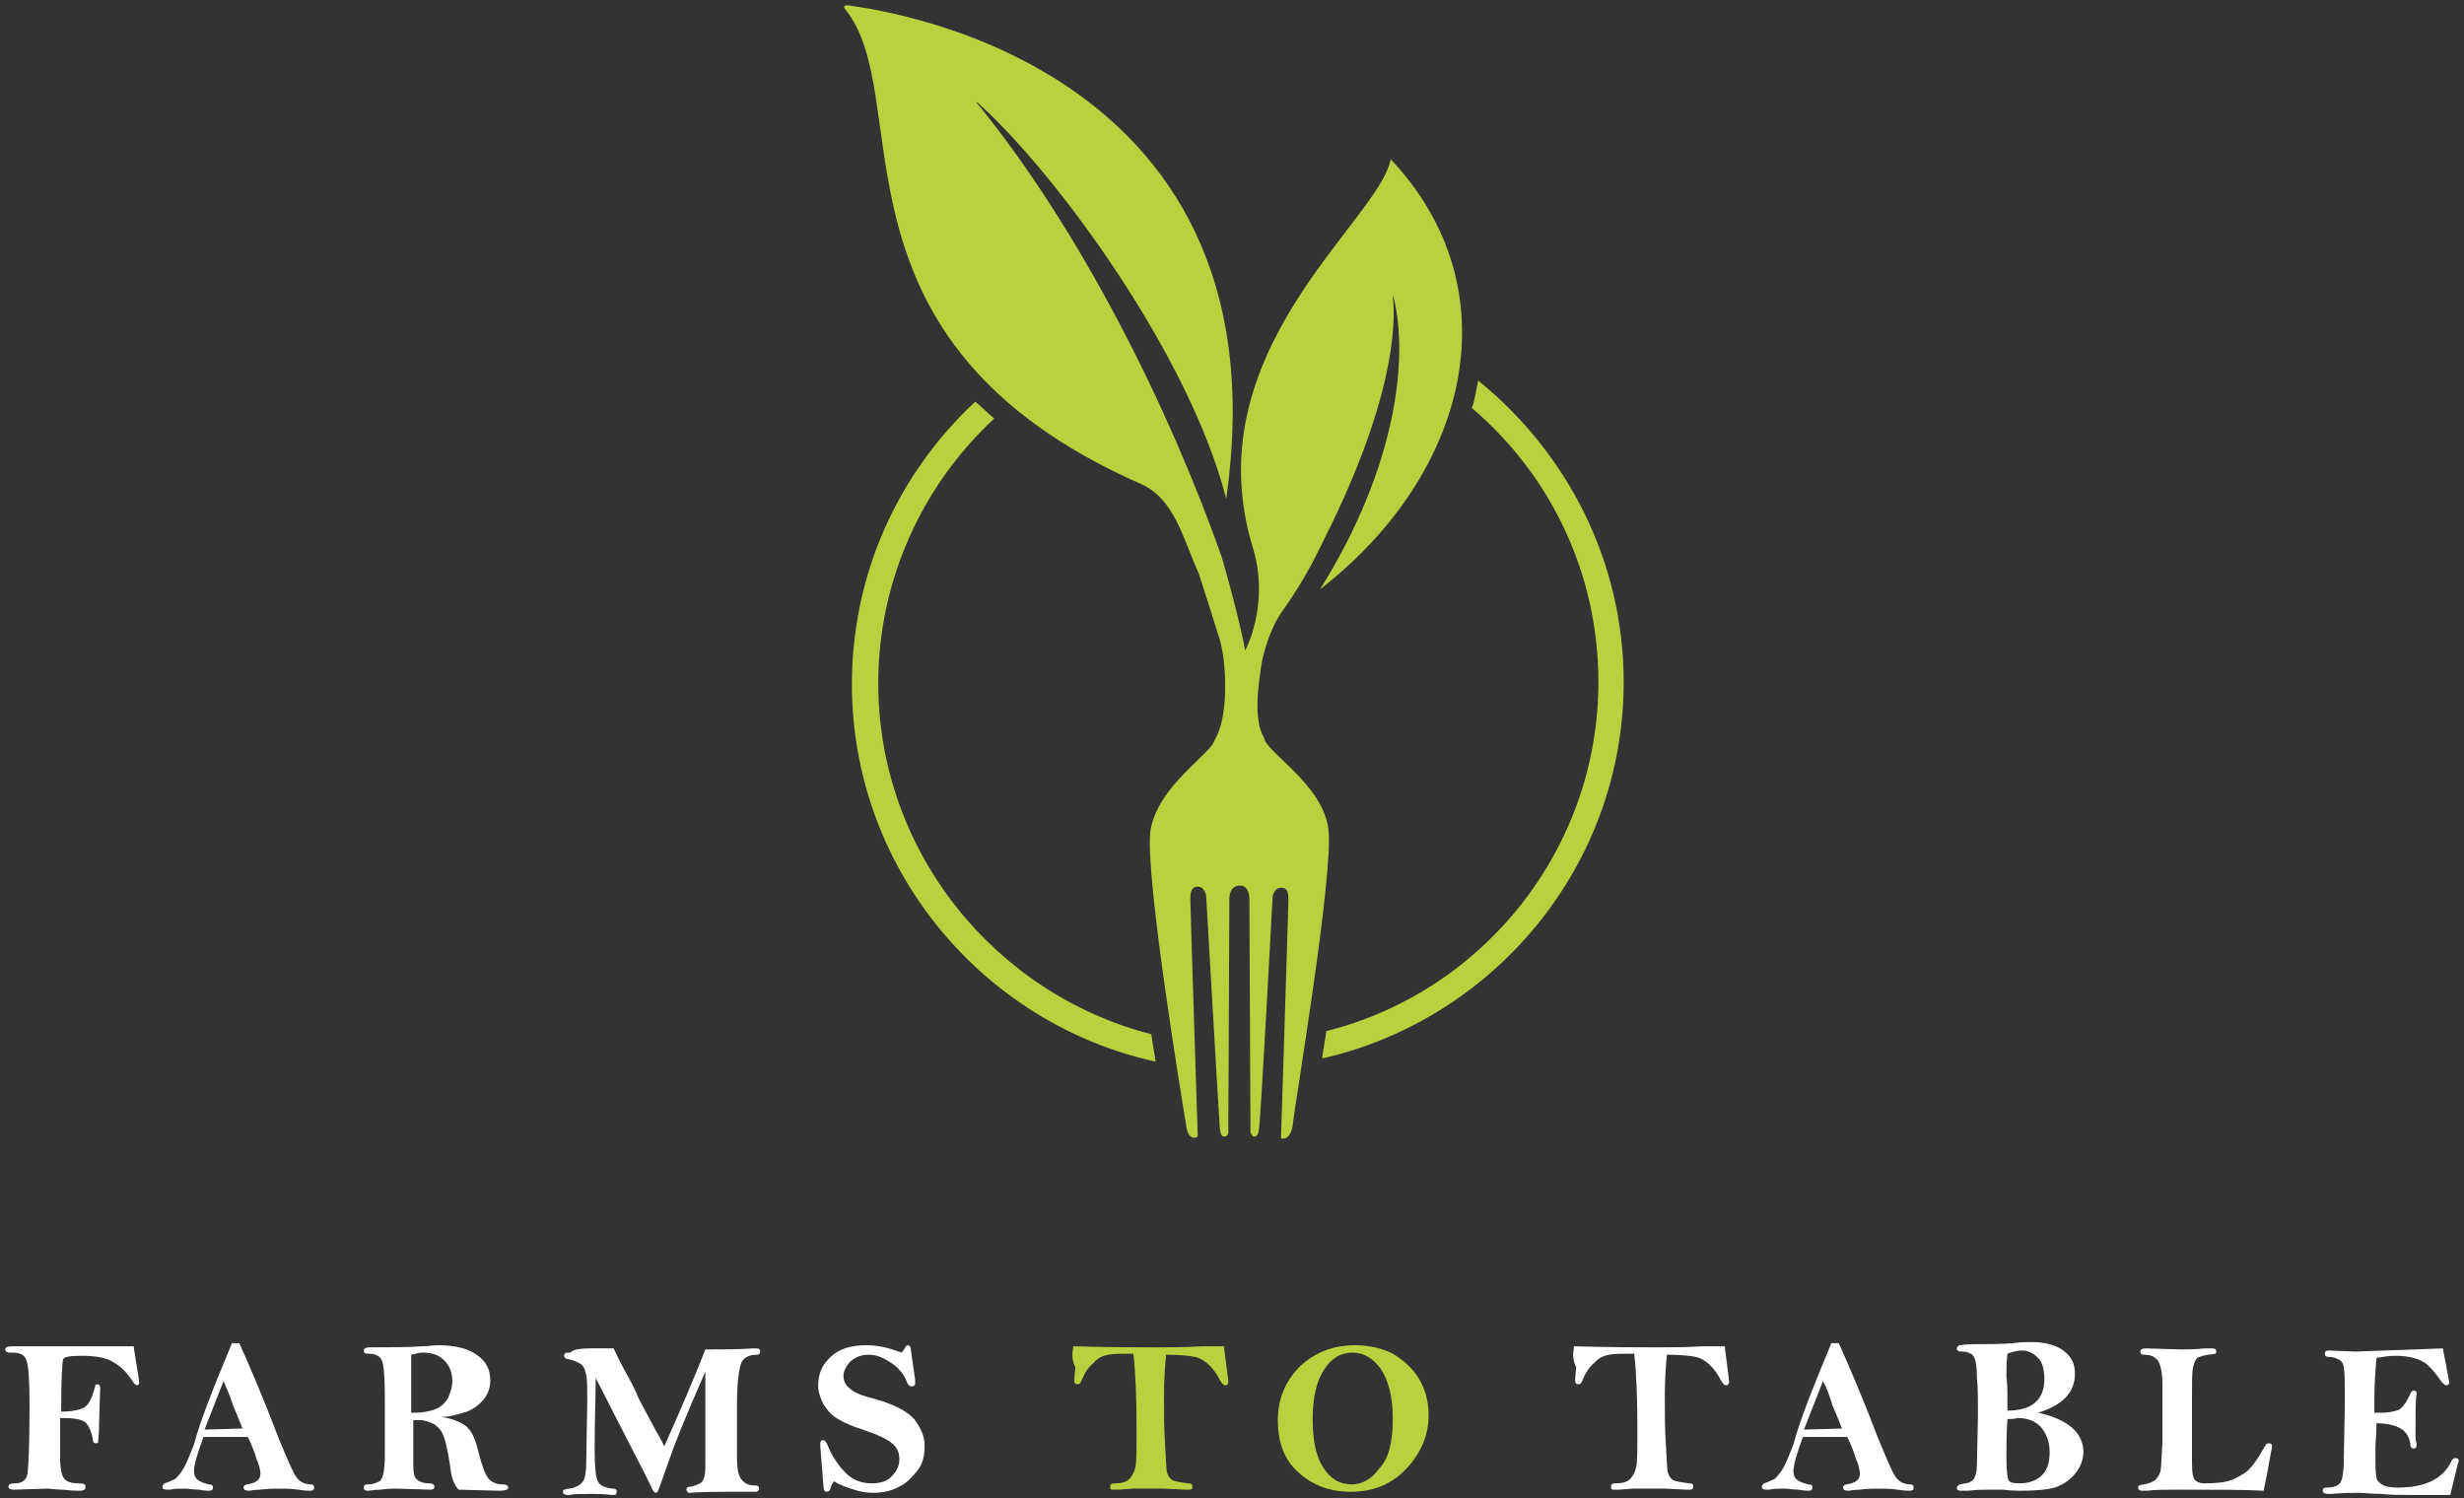 <?xml version="1.0" encoding="utf-8"?>
<!-- Generator: Adobe Illustrator 24.0.1, SVG Export Plug-In . SVG Version: 6.00 Build 0)  -->
<svg version="1.1" id="onLt_1c" xmlns="http://www.w3.org/2000/svg" xmlns:xlink="http://www.w3.org/1999/xlink" x="0px" y="0px"
	 viewBox="0 0 233.7 142.1" style="enable-background:new 0 0 233.7 142.1;" xml:space="preserve">
<rect x="0" y="0" width="233.7" height="142.1" fill="#333333" stroke="none"/>
<style type="text/css">
	.st0{fill:#FFFFFF;}
	.st1{fill:#BBD03E;}
</style>
<g>
	<g>
		<g>
			<path class="st0" d="M12.7,127.9l0.5,3.1l0,0.1c0,0.2-0.1,0.3-0.2,0.3c-0.1,0-0.2-0.1-0.3-0.2c-0.5-0.8-1.1-1.5-1.8-1.9
				c-0.7-0.5-1.7-0.7-3.2-0.7c-1,0-1.6,0.1-1.7,0.3c-0.1,0.2-0.2,1.9-0.2,5c0.8,0,1.3-0.1,1.7-0.2c0.4-0.1,0.7-0.3,0.9-0.6
				c0.2-0.3,0.4-0.8,0.6-1.5c0-0.2,0.1-0.3,0.2-0.3c0.2,0,0.3,0.1,0.3,0.4l-0.1,3.3c0,1.1-0.1,1.7-0.1,1.8c0,0.1-0.1,0.1-0.2,0.1
				c-0.2,0-0.3-0.1-0.3-0.4c-0.1-0.6-0.3-1.1-0.6-1.5c-0.4-0.4-1.2-0.5-2.5-0.5l0,3.8c0,0.7,0.1,1.3,0.2,1.6
				c0.1,0.3,0.3,0.5,0.5,0.6c0.2,0.1,0.5,0.2,1,0.2c0.3,0,0.5,0,0.6,0.1c0.1,0,0.1,0.1,0.1,0.3c0,0.2-0.2,0.3-0.5,0.3
				c-0.3,0-0.8,0-1.6-0.1c-0.7,0-1.2-0.1-1.5-0.1l-3.2,0.1c-0.3,0-0.5-0.1-0.5-0.3c0-0.2,0.2-0.3,0.6-0.3c0.7,0,1.1-0.3,1.2-0.9
				c0.1-0.6,0.2-2.7,0.2-6.5c0-2.4-0.1-3.8-0.3-4.3c-0.2-0.5-0.6-0.7-1.3-0.7l-0.3,0c-0.2,0-0.4-0.1-0.4-0.3c0-0.2,0.2-0.3,0.6-0.3
				H12.7z"/>
			<path class="st0" d="M22,127.4h0.7c0.9,2,2.2,5,3.8,9.2c0.8,1.9,1.3,3.1,1.6,3.5c0.3,0.4,0.7,0.7,1.4,0.7c0.2,0,0.3,0.1,0.3,0.3
				c0,0.2-0.1,0.3-0.4,0.3c-0.1,0-0.5,0-1.1-0.1c-0.7-0.1-1.3-0.1-1.8-0.1c-0.5,0-1.1,0-1.8,0.1c-0.6,0-0.9,0.1-1.1,0.1
				c-0.3,0-0.5-0.1-0.5-0.3c0-0.2,0.1-0.2,0.3-0.3c0.8-0.1,1.3-0.4,1.3-1c0-0.3-0.1-0.8-0.4-1.5c-0.2-0.7-0.5-1.4-0.8-2
				c-0.4,0-0.8,0-1,0c-1.4,0-2.4,0-3.2,0c-0.6,1.6-0.9,2.7-0.9,3.2c0,0.4,0.1,0.7,0.4,0.9c0.3,0.2,0.6,0.3,1,0.4
				c0.3,0,0.4,0.1,0.4,0.3c0,0.2-0.1,0.3-0.4,0.3c-0.1,0-0.4,0-0.9-0.1c-0.6,0-1-0.1-1.3-0.1c-0.5,0-1.1,0-1.5,0.1
				c-0.1,0-0.2,0-0.3,0c-0.3,0-0.4-0.1-0.4-0.3c0-0.1,0.1-0.2,0.2-0.3c0.4-0.1,0.7-0.3,1-0.4c0.2-0.2,0.5-0.5,0.8-1
				c0.3-0.5,0.6-1.3,1-2.3C19,134.7,20.3,131.5,22,127.4z M21.2,131l-1.8,4.6l3.6-0.1c-0.2-0.5-0.5-1.3-0.9-2.2
				C21.8,132.3,21.4,131.5,21.2,131z"/>
			<path class="st0" d="M41.8,134.4c0.9,0.1,1.7,0.4,2.3,0.8c0.6,0.4,1,1.3,1.3,2.6c0.3,1.2,0.6,2,0.9,2.4c0.3,0.4,0.8,0.6,1.4,0.6
				c0.3,0,0.5,0.1,0.5,0.3c0,0.2-0.3,0.3-0.8,0.3l-3.9-0.1c-0.4-0.4-0.7-1.1-0.8-2.2c-0.2-1.3-0.4-2.3-0.6-2.8
				c-0.2-0.6-0.5-0.9-0.9-1.2c-0.4-0.2-0.9-0.4-1.4-0.4c-0.2,0-0.4,0-0.6,0c0,2.4,0,3.9,0,4.4c0,0.6,0.1,1,0.3,1.2
				c0.2,0.2,0.6,0.4,1.2,0.4c0.3,0,0.5,0.1,0.5,0.3c0,0.2-0.1,0.3-0.4,0.3l-3.1-0.1c-0.4,0-1,0-1.6,0.1c-0.6,0-1,0.1-1.2,0.1
				c-0.3,0-0.4-0.1-0.4-0.3c0-0.2,0.1-0.3,0.4-0.3c0.4,0,0.7-0.1,1.1-0.3c0.3-0.2,0.5-1,0.5-2.4l0-1.9l0-3.7c0-1.9-0.1-3.1-0.3-3.5
				c-0.2-0.4-0.6-0.6-1.3-0.6c-0.3,0-0.4-0.1-0.4-0.3c0-0.2,0.2-0.3,0.6-0.3c1.9,0,3.6,0,4.9-0.1c0.6,0,1.1-0.1,1.6-0.1
				c1.5,0,2.8,0.3,3.6,0.9c0.9,0.6,1.3,1.4,1.3,2.4c0,0.7-0.2,1.3-0.6,1.8c-0.4,0.5-0.9,0.9-1.6,1.2
				C43.3,134.2,42.6,134.4,41.8,134.4z M39,134c0.2,0,0.3,0,0.4,0c0.6,0,1.2-0.1,1.8-0.3c0.6-0.2,1-0.6,1.3-1.1
				c0.2-0.5,0.4-1,0.4-1.6c0-0.9-0.3-1.5-0.8-2c-0.5-0.5-1.2-0.7-2-0.7c-0.3,0-0.7,0.1-1.1,0.2V134z"/>
			<path class="st0" d="M58.2,127.9c0.2,0.4,0.5,1.1,1,2c0.5,0.9,1,1.8,1.4,2.8c0.5,0.9,1,1.9,1.6,3c0.5,0.8,0.7,1.3,0.8,1.5
				c1.7-3.8,3-6.9,3.9-9.2c1.6,0,3.2,0,4.5-0.1c0.1,0,0.2,0,0.3,0c0.3,0,0.4,0.1,0.4,0.3c0,0.2-0.1,0.3-0.3,0.3
				c-0.8,0-1.3,0.3-1.5,0.8c-0.2,0.5-0.4,1.8-0.4,3.9l0,5c0,1,0.1,1.7,0.4,2.1c0.3,0.4,0.7,0.6,1.3,0.6c0.3,0,0.4,0.1,0.4,0.3
				c0,0.1-0.1,0.2-0.2,0.3l-2.9,0c-0.9,0-2.1,0-3.6,0.1c-0.1-0.1-0.2-0.2-0.2-0.3c0-0.2,0.2-0.3,0.5-0.3c0.4-0.1,0.6-0.2,0.8-0.3
				c0.2-0.1,0.3-0.3,0.4-0.6c0.1-0.3,0.1-0.8,0.1-1.4l0-4.6c0-2.3,0-3.7,0-4c-1.9,4.3-3,7.1-3.4,8.3l-1,2.8
				c-0.1,0.3-0.2,0.4-0.3,0.4c-0.1,0-0.3-0.2-0.4-0.5c-0.5-1.1-2.3-4.5-5.3-10.4c0,1.7-0.1,4-0.1,6.9c0,1.5,0.1,2.5,0.3,2.9
				c0.2,0.4,0.6,0.6,1.4,0.7c0.3,0,0.4,0.1,0.4,0.3c0,0.2-0.1,0.3-0.3,0.3c-0.1,0-0.2,0-0.2,0c-0.8-0.1-1.4-0.1-1.8-0.1
				c-1,0-1.7,0-2.2,0.1c-0.1,0-0.2,0-0.2,0c-0.2,0-0.4-0.1-0.4-0.3c0-0.1,0-0.2,0.1-0.2c0.1,0,0.2-0.1,0.5-0.1
				c0.7-0.1,1.1-0.4,1.3-0.7c0.2-0.3,0.3-0.9,0.3-1.7l0.1-5.8c0-1.3,0-2.2-0.1-2.6c-0.1-0.4-0.2-0.8-0.5-1c-0.3-0.2-0.7-0.4-1.3-0.5
				c-0.2,0-0.3-0.2-0.3-0.3c0-0.2,0.1-0.3,0.4-0.3c0.1,0,0.1,0,0.2,0C54.5,127.8,56,127.9,58.2,127.9z"/>
			<path class="st0" d="M85.5,128.3c0.1-0.1,0.2-0.2,0.3-0.4c0.1-0.2,0.2-0.3,0.3-0.3c0.2,0,0.3,0.2,0.3,0.5l0.4,2.8l0,0.3
				c0,0.2-0.1,0.3-0.3,0.3c-0.1,0-0.2,0-0.3-0.1c-0.1-0.1-0.2-0.3-0.3-0.6c-0.3-0.6-0.8-1.2-1.5-1.6c-0.7-0.5-1.4-0.7-2-0.7
				c-0.7,0-1.2,0.2-1.7,0.6c-0.4,0.4-0.7,0.9-0.7,1.4c0,0.5,0.2,0.9,0.6,1.2c0.4,0.4,1.2,0.7,2.4,1c1.8,0.5,3.1,1.2,3.7,1.9
				c0.6,0.8,1,1.6,1,2.5c0,1-0.2,1.8-0.7,2.4c-0.5,0.6-1,1.2-1.7,1.5c-0.7,0.4-1.5,0.6-2.5,0.6c-0.6,0-1.2-0.1-1.8-0.3
				c-0.6-0.2-1.3-0.4-1.9-0.8c-0.1,0.2-0.3,0.4-0.3,0.6c-0.1,0.3-0.2,0.4-0.4,0.4c-0.2,0-0.3-0.2-0.3-0.6l-0.3-3.7
				c0-0.2,0-0.3,0-0.3c0-0.2,0.1-0.3,0.3-0.3c0.1,0,0.3,0.2,0.4,0.5c0.4,1,1,1.9,1.7,2.6c0.7,0.7,1.5,1,2.5,1c0.8,0,1.5-0.2,1.9-0.7
				c0.5-0.5,0.7-1,0.7-1.6c0-0.6-0.2-1.1-0.7-1.5c-0.5-0.4-1.3-0.8-2.5-1.2c-1.2-0.4-2-0.7-2.6-1.1c-0.6-0.3-1-0.8-1.4-1.4
				c-0.3-0.6-0.5-1.2-0.5-1.8c0-1.1,0.4-2,1.2-2.7c0.8-0.8,2-1.1,3.4-1.1C83.2,127.6,84.2,127.8,85.5,128.3z"/>
			<path class="st0" d="M149.3,127.7c3.5,0.1,6.2,0.1,7.9,0.1c1.3,0,2.7,0,4.3-0.1c0.6,0,1,0,1.4,0c0.1,0,0.4,0,0.7,0
				c0,0.3,0.1,0.9,0.2,1.7l0.2,1.6c0,0.3-0.1,0.4-0.3,0.4c-0.2,0-0.3-0.2-0.5-0.5c-0.3-0.6-0.6-1-1-1.4c-0.4-0.4-0.9-0.7-1.4-0.8
				c-0.5-0.1-1.4-0.2-2.7-0.2c-0.1,1-0.2,2.4-0.2,3.9c0,1.6,0,3.2,0.1,4.6c0.1,1.5,0.1,2.4,0.2,2.7c0.1,0.3,0.2,0.5,0.5,0.7
				c0.2,0.1,0.7,0.2,1.5,0.3c0.3,0,0.4,0.1,0.4,0.3c0,0.2-0.1,0.3-0.3,0.3l-0.3,0l-2.1-0.1c-1.7,0-2.7,0-3,0l-1.3,0.1
				c-0.1,0-0.3,0-0.6,0c-0.2,0-0.2-0.1-0.2-0.3c0-0.2,0.1-0.3,0.4-0.3c0.6,0,1.1-0.1,1.4-0.4c0.3-0.3,0.5-0.7,0.6-1.2
				c0.1-0.5,0.1-1.7,0.1-3.6c0-2.9-0.1-5.3-0.3-7.1c-1.1,0-1.9,0-2.4,0.1c-0.5,0.1-1,0.3-1.4,0.8c-0.5,0.4-0.8,0.9-1.1,1.6
				c-0.1,0.3-0.2,0.4-0.4,0.4c-0.2,0-0.3-0.1-0.3-0.3c0-0.1,0-0.5,0.1-1.3C149.1,128.9,149.2,128.3,149.3,127.7z"/>
			<path class="st0" d="M173.7,127.4h0.7c0.9,2,2.2,5,3.8,9.2c0.8,1.9,1.3,3.1,1.6,3.5c0.3,0.4,0.7,0.7,1.4,0.7
				c0.2,0,0.3,0.1,0.3,0.3c0,0.2-0.1,0.3-0.4,0.3c-0.1,0-0.5,0-1.1-0.1c-0.7-0.1-1.3-0.1-1.8-0.1c-0.5,0-1.1,0-1.8,0.1
				c-0.6,0-0.9,0.1-1.1,0.1c-0.3,0-0.5-0.1-0.5-0.3c0-0.2,0.1-0.2,0.3-0.3c0.8-0.1,1.3-0.4,1.3-1c0-0.3-0.1-0.8-0.4-1.5
				c-0.2-0.7-0.5-1.4-0.8-2c-0.4,0-0.8,0-1,0c-1.4,0-2.4,0-3.2,0c-0.6,1.6-0.9,2.7-0.9,3.2c0,0.4,0.1,0.7,0.4,0.9
				c0.3,0.2,0.6,0.3,1,0.4c0.3,0,0.4,0.1,0.4,0.3c0,0.2-0.1,0.3-0.4,0.3c-0.1,0-0.4,0-0.9-0.1c-0.6,0-1-0.1-1.3-0.1
				c-0.5,0-1.1,0-1.5,0.1c-0.1,0-0.2,0-0.3,0c-0.3,0-0.4-0.1-0.4-0.3c0-0.1,0.1-0.2,0.2-0.3c0.4-0.1,0.7-0.3,1-0.4
				c0.2-0.2,0.5-0.5,0.8-1c0.3-0.5,0.6-1.3,1-2.3C170.7,134.7,172,131.5,173.7,127.4z M172.9,131l-1.8,4.6l3.6-0.1
				c-0.2-0.5-0.5-1.3-0.9-2.2C173.5,132.3,173.2,131.5,172.9,131z"/>
			<path class="st0" d="M193.3,134c1.4,0.3,2.5,0.8,3.2,1.4c0.7,0.6,1.1,1.4,1.1,2.3c0,0.8-0.3,1.5-0.8,2.1c-0.5,0.6-1.1,1-1.9,1.3
				c-0.7,0.2-1.8,0.3-3.3,0.3c-0.3,0-0.9,0-1.6-0.1c-0.6,0-1.1,0-1.4,0c-0.5,0-1.1,0-1.9,0.1c-0.3,0-0.5,0-0.7,0
				c-0.3,0-0.4-0.1-0.4-0.3c0-0.1,0.1-0.2,0.3-0.3c0.4-0.1,0.7-0.1,0.9-0.2c0.2-0.1,0.4-0.2,0.5-0.5c0.1-0.2,0.2-0.6,0.2-1.1
				l0.1-4.8c0-1.5,0-2.7-0.1-3.6c0-0.9-0.1-1.5-0.2-1.7c-0.1-0.3-0.2-0.4-0.4-0.5c-0.2-0.1-0.4-0.2-0.7-0.2c-0.3,0-0.4,0-0.5-0.1
				c-0.1,0-0.1-0.1-0.1-0.2c0-0.1,0.1-0.2,0.2-0.3c0.2,0,0.6-0.1,1.4-0.1c1.4,0,2.6,0,3.8-0.1c0.7-0.1,1.3-0.1,1.7-0.1
				c1.3,0,2.3,0.3,3,0.8c0.8,0.6,1.1,1.3,1.1,2.2C196.8,132.1,195.6,133.3,193.3,134z M190.4,133.8c2.3,0,3.5-1,3.5-3
				c0-0.9-0.2-1.6-0.6-2c-0.4-0.4-0.9-0.7-1.5-0.7c-0.4,0-0.9,0.1-1.4,0.3c-0.1,0.7-0.1,1.4-0.1,2.2
				C190.4,131.2,190.4,132.3,190.4,133.8z M190.4,134.6c-0.1,1.4-0.1,2.6-0.1,3.6c0,1.3,0.1,2,0.2,2.2c0.1,0.2,0.4,0.3,1,0.3
				c1,0,1.7-0.3,2.2-0.8c0.5-0.5,0.7-1.2,0.7-2.2c0-0.9-0.3-1.7-0.8-2.3c-0.5-0.6-1.3-0.9-2.3-0.9
				C191.1,134.6,190.8,134.6,190.4,134.6z"/>
			<path class="st0" d="M214.7,141.4c-1.7-0.1-4.4-0.1-8-0.1c-1.3,0-2.3,0-3.1,0.1c-0.2,0-0.3,0-0.4,0c-0.3,0-0.4-0.1-0.4-0.3
				c0-0.1,0-0.2,0.1-0.2c0.1,0,0.2-0.1,0.5-0.1c0.4-0.1,0.7-0.2,1-0.4c0.2-0.2,0.4-0.5,0.5-0.8c0.1-0.4,0.1-1.3,0.2-2.8
				c0-1.5,0-3.3,0-5.4c0-0.8-0.1-1.5-0.2-1.8c-0.1-0.4-0.3-0.7-0.5-0.8c-0.2-0.2-0.6-0.3-1-0.3c-0.3,0-0.4-0.1-0.4-0.3
				c0-0.2,0.2-0.3,0.5-0.3l3.4,0.1c0.5,0,1.3,0,2.2-0.1c0.3,0,0.6,0,0.7,0c0.3,0,0.4,0.1,0.4,0.3c0,0.1,0,0.2-0.1,0.2
				c-0.1,0-0.3,0.1-0.7,0.1c-0.5,0.1-0.8,0.2-1,0.3c-0.2,0.2-0.3,0.5-0.4,0.9c-0.1,0.4-0.1,1.4-0.1,2.8v6.2c0,1,0.1,1.5,0.3,1.7
				c0.2,0.2,0.5,0.3,0.9,0.3c1.1,0,2-0.1,2.5-0.3c0.5-0.2,1.1-0.5,1.6-0.9c0.5-0.5,1-1.2,1.6-2.3c0.1-0.2,0.2-0.3,0.4-0.3
				c0.2,0,0.3,0.1,0.3,0.3C215.4,137.6,215.2,139,214.7,141.4z"/>
			<path class="st0" d="M231.7,127.9c0.2,1.1,0.4,2.1,0.6,3.2c0,0.2-0.1,0.3-0.3,0.3c-0.1,0-0.2-0.1-0.4-0.3c-0.7-1-1.3-1.7-1.9-2
				c-0.6-0.3-1.4-0.5-2.5-0.5c-0.6,0-1.2,0.1-1.8,0.2c-0.1,1.2-0.2,2.5-0.2,4c0,0.2,0,0.7,0,1.2l0.8,0c0.5,0,0.9-0.1,1.3-0.2
				c0.4-0.1,0.6-0.4,0.9-0.8c0.2-0.4,0.4-0.7,0.4-0.8c0.1-0.2,0.2-0.3,0.3-0.3c0.2,0,0.3,0.1,0.3,0.2c0,0,0,0.1,0,0.2
				c-0.1,0.4-0.1,1.7-0.1,3.8c0,0.3,0,0.6,0.1,0.8c0,0.1,0,0.1,0,0.2c0,0.2-0.1,0.3-0.3,0.3c-0.2,0-0.3-0.2-0.3-0.5
				c-0.1-0.6-0.4-1.1-0.9-1.4c-0.5-0.3-1.3-0.5-2.3-0.5c0,1.1-0.1,1.9-0.1,2.3c0,1.6,0,2.5,0.1,2.8c0,0.3,0.2,0.5,0.5,0.7
				c0.3,0.2,0.8,0.3,1.5,0.3c2.6,0,4.3-0.8,5.1-2.5c0.1-0.2,0.2-0.3,0.4-0.3c0.2,0,0.3,0.1,0.3,0.2c0,0.1,0,0.2-0.1,0.4l-0.7,2.9
				l-3.7,0c-1,0-2,0-2.9-0.1c-0.9,0-1.6-0.1-2.1-0.1c-0.6,0-1.4,0-2.6,0.1c-0.1,0-0.2,0-0.3,0c-0.3,0-0.5-0.1-0.5-0.3
				c0-0.2,0.1-0.3,0.4-0.3c0.7,0,1.1-0.2,1.3-0.5c0.2-0.4,0.3-1.1,0.3-2.2l0.1-5.3c0-1.8,0-2.9-0.1-3.3c0-0.4-0.2-0.7-0.4-0.8
				c-0.2-0.1-0.5-0.3-1.1-0.3c-0.2,0-0.3-0.1-0.3-0.3c0-0.2,0.1-0.3,0.4-0.3l2.5,0.1L231.7,127.9z"/>
		</g>
	</g>
	<g>
		<path class="st1" d="M101.8,127.7c3.5,0.1,6.2,0.1,7.9,0.1c1.3,0,2.7,0,4.3-0.1c0.6,0,1,0,1.4,0c0.1,0,0.4,0,0.7,0
			c0,0.3,0.1,0.9,0.2,1.7l0.2,1.6c0,0.3-0.1,0.4-0.3,0.4c-0.2,0-0.3-0.2-0.5-0.5c-0.3-0.6-0.6-1-1-1.4c-0.4-0.4-0.9-0.7-1.4-0.8
			c-0.5-0.1-1.4-0.2-2.7-0.2c-0.1,1-0.2,2.4-0.2,3.9c0,1.6,0,3.2,0.1,4.6c0.1,1.5,0.1,2.4,0.2,2.7c0.1,0.3,0.2,0.5,0.5,0.7
			c0.2,0.1,0.7,0.2,1.5,0.3c0.3,0,0.4,0.1,0.4,0.3c0,0.2-0.1,0.3-0.3,0.3l-0.3,0l-2.1-0.1c-1.7,0-2.7,0-3,0l-1.3,0.1
			c-0.1,0-0.3,0-0.6,0c-0.2,0-0.2-0.1-0.2-0.3c0-0.2,0.1-0.3,0.4-0.3c0.6,0,1.1-0.1,1.4-0.4c0.3-0.3,0.5-0.7,0.6-1.2
			c0.1-0.5,0.1-1.7,0.1-3.6c0-2.9-0.1-5.3-0.3-7.1c-1.1,0-1.9,0-2.4,0.1c-0.5,0.1-1,0.3-1.4,0.8c-0.5,0.4-0.8,0.9-1.1,1.6
			c-0.1,0.3-0.2,0.4-0.4,0.4c-0.2,0-0.3-0.1-0.3-0.3c0-0.1,0-0.5,0.1-1.3C101.6,128.9,101.7,128.3,101.8,127.7z"/>
		<path class="st1" d="M128.5,127.6c1.4,0,2.6,0.3,3.6,0.8c1,0.6,1.9,1.4,2.5,2.4c0.6,1,0.9,2.2,0.9,3.4c0,1.9-0.7,3.6-2.1,5.1
			c-1.4,1.5-3.2,2.2-5.3,2.2c-1.9,0-3.6-0.6-4.9-1.8c-1.4-1.2-2-2.9-2-5c0-2,0.7-3.7,2.1-5.1C124.7,128.3,126.4,127.6,128.5,127.6z
			 M132.1,134.6c0-2.1-0.4-3.6-1.1-4.7c-0.7-1-1.6-1.6-2.7-1.6c-1.1,0-2,0.5-2.7,1.6c-0.7,1-1.1,2.6-1.1,4.7c0,2,0.3,3.5,1,4.6
			c0.7,1.1,1.6,1.6,2.7,1.6c1,0,1.9-0.5,2.6-1.5C131.7,138.4,132.1,136.8,132.1,134.6z"/>
	</g>
</g>
<g>
	<path class="st1" d="M140.2,36.1c-0.2,0.9-0.3,1.8-0.6,2.6c7.4,6.3,12,15.6,12,26c0,15.9-11,29.4-25.8,33.1
		c-0.1,0.8-0.3,1.7-0.4,2.6c16.3-3.7,28.6-18.3,28.6-35.7C154,53.2,148.6,42.9,140.2,36.1z"/>
	<path class="st1" d="M83.3,64.8c0-9.9,4.3-18.9,11-25.1c-0.6-0.5-1.2-1.1-1.8-1.6c-7.2,6.7-11.7,16.2-11.7,26.8
		c0,17.5,12.4,32.2,28.8,35.8c-0.1-0.9-0.3-1.7-0.4-2.6C94.4,94.3,83.3,80.8,83.3,64.8z"/>
	<path class="st1" d="M126,78.7c-0.5-4.3-5.9-7.3-6.1-8.7c-1.1-1.8-0.5-5.4-0.2-7.3c0.6-2.8,1.7-4.4,1.7-4.4c2.7-3.8,3.5-5.8,5-8.8
		c6.3-13.1,5.9-19.8,5.7-21.4c0,0,0.1,0,0.1,0.2c1.4,5.8,0.2,16.1-7,27.6c14.3-11.1,18.3-28.5,6.7-40.8c-1.1,5.9-18.9,18.3-13,37.1
		c1.5,5.3-0.8,9.5-0.8,9.5c-0.6-3.3-2.2-8.8-2.2-8.8c-5-14.2-13.4-31.1-23.3-43.2c0,0,0.2,0,0.3,0.2c7.4,6.7,19.9,23.8,23.4,37.4
		C122.4,4.8,81.3,0.7,80.4,0.5c-0.3,0-0.4,0.1-0.3,0.3c7,8.4-2.8,31.5,28.1,45.1c3.2,1.4,4,5.2,5.5,8.5c0.6,1.9,1.2,3.7,2,6.3
		c0,0,0.3,1.1,0.4,2.2c0.2,2.2,0.2,5.5-0.9,7.3c-0.3,1.3-5.5,4.4-6.1,8.7c-0.5,4.3,3.2,26.7,3.4,27.8c0.1,1.1,0.6,1.3,0.9,1.2
		c0.2,0,0.2-0.2,0.2-0.2s-0.7-21.6-0.7-22.3c0-0.6,0-1.3,0.7-1.3c0.7,0,0.8,0.9,0.8,0.9s1.2,20.8,1.3,22.1c0.1,0.6,0.2,0.7,0.4,0.7
		c0.4,0,0.4-0.4,0.4-0.4l0.1-22c0,0-0.1-1.4,1-1.4c1,0,0.9,1.4,0.9,1.4l0.1,22c0,0,0.1,0.3,0.3,0.4c0.2,0,0.4,0,0.5-0.6
		c0.2-1.3,1.3-22.1,1.3-22.1s0.1-0.9,0.8-0.9c0.7,0,0.7,0.6,0.7,1.3c0,0.6-0.7,22.3-0.7,22.3s-0.1,0.2,0.2,0.2
		c0.2,0,0.7-0.1,0.9-1.2C122.7,105.4,126.5,83,126,78.7z"/>
</g>
</svg>
